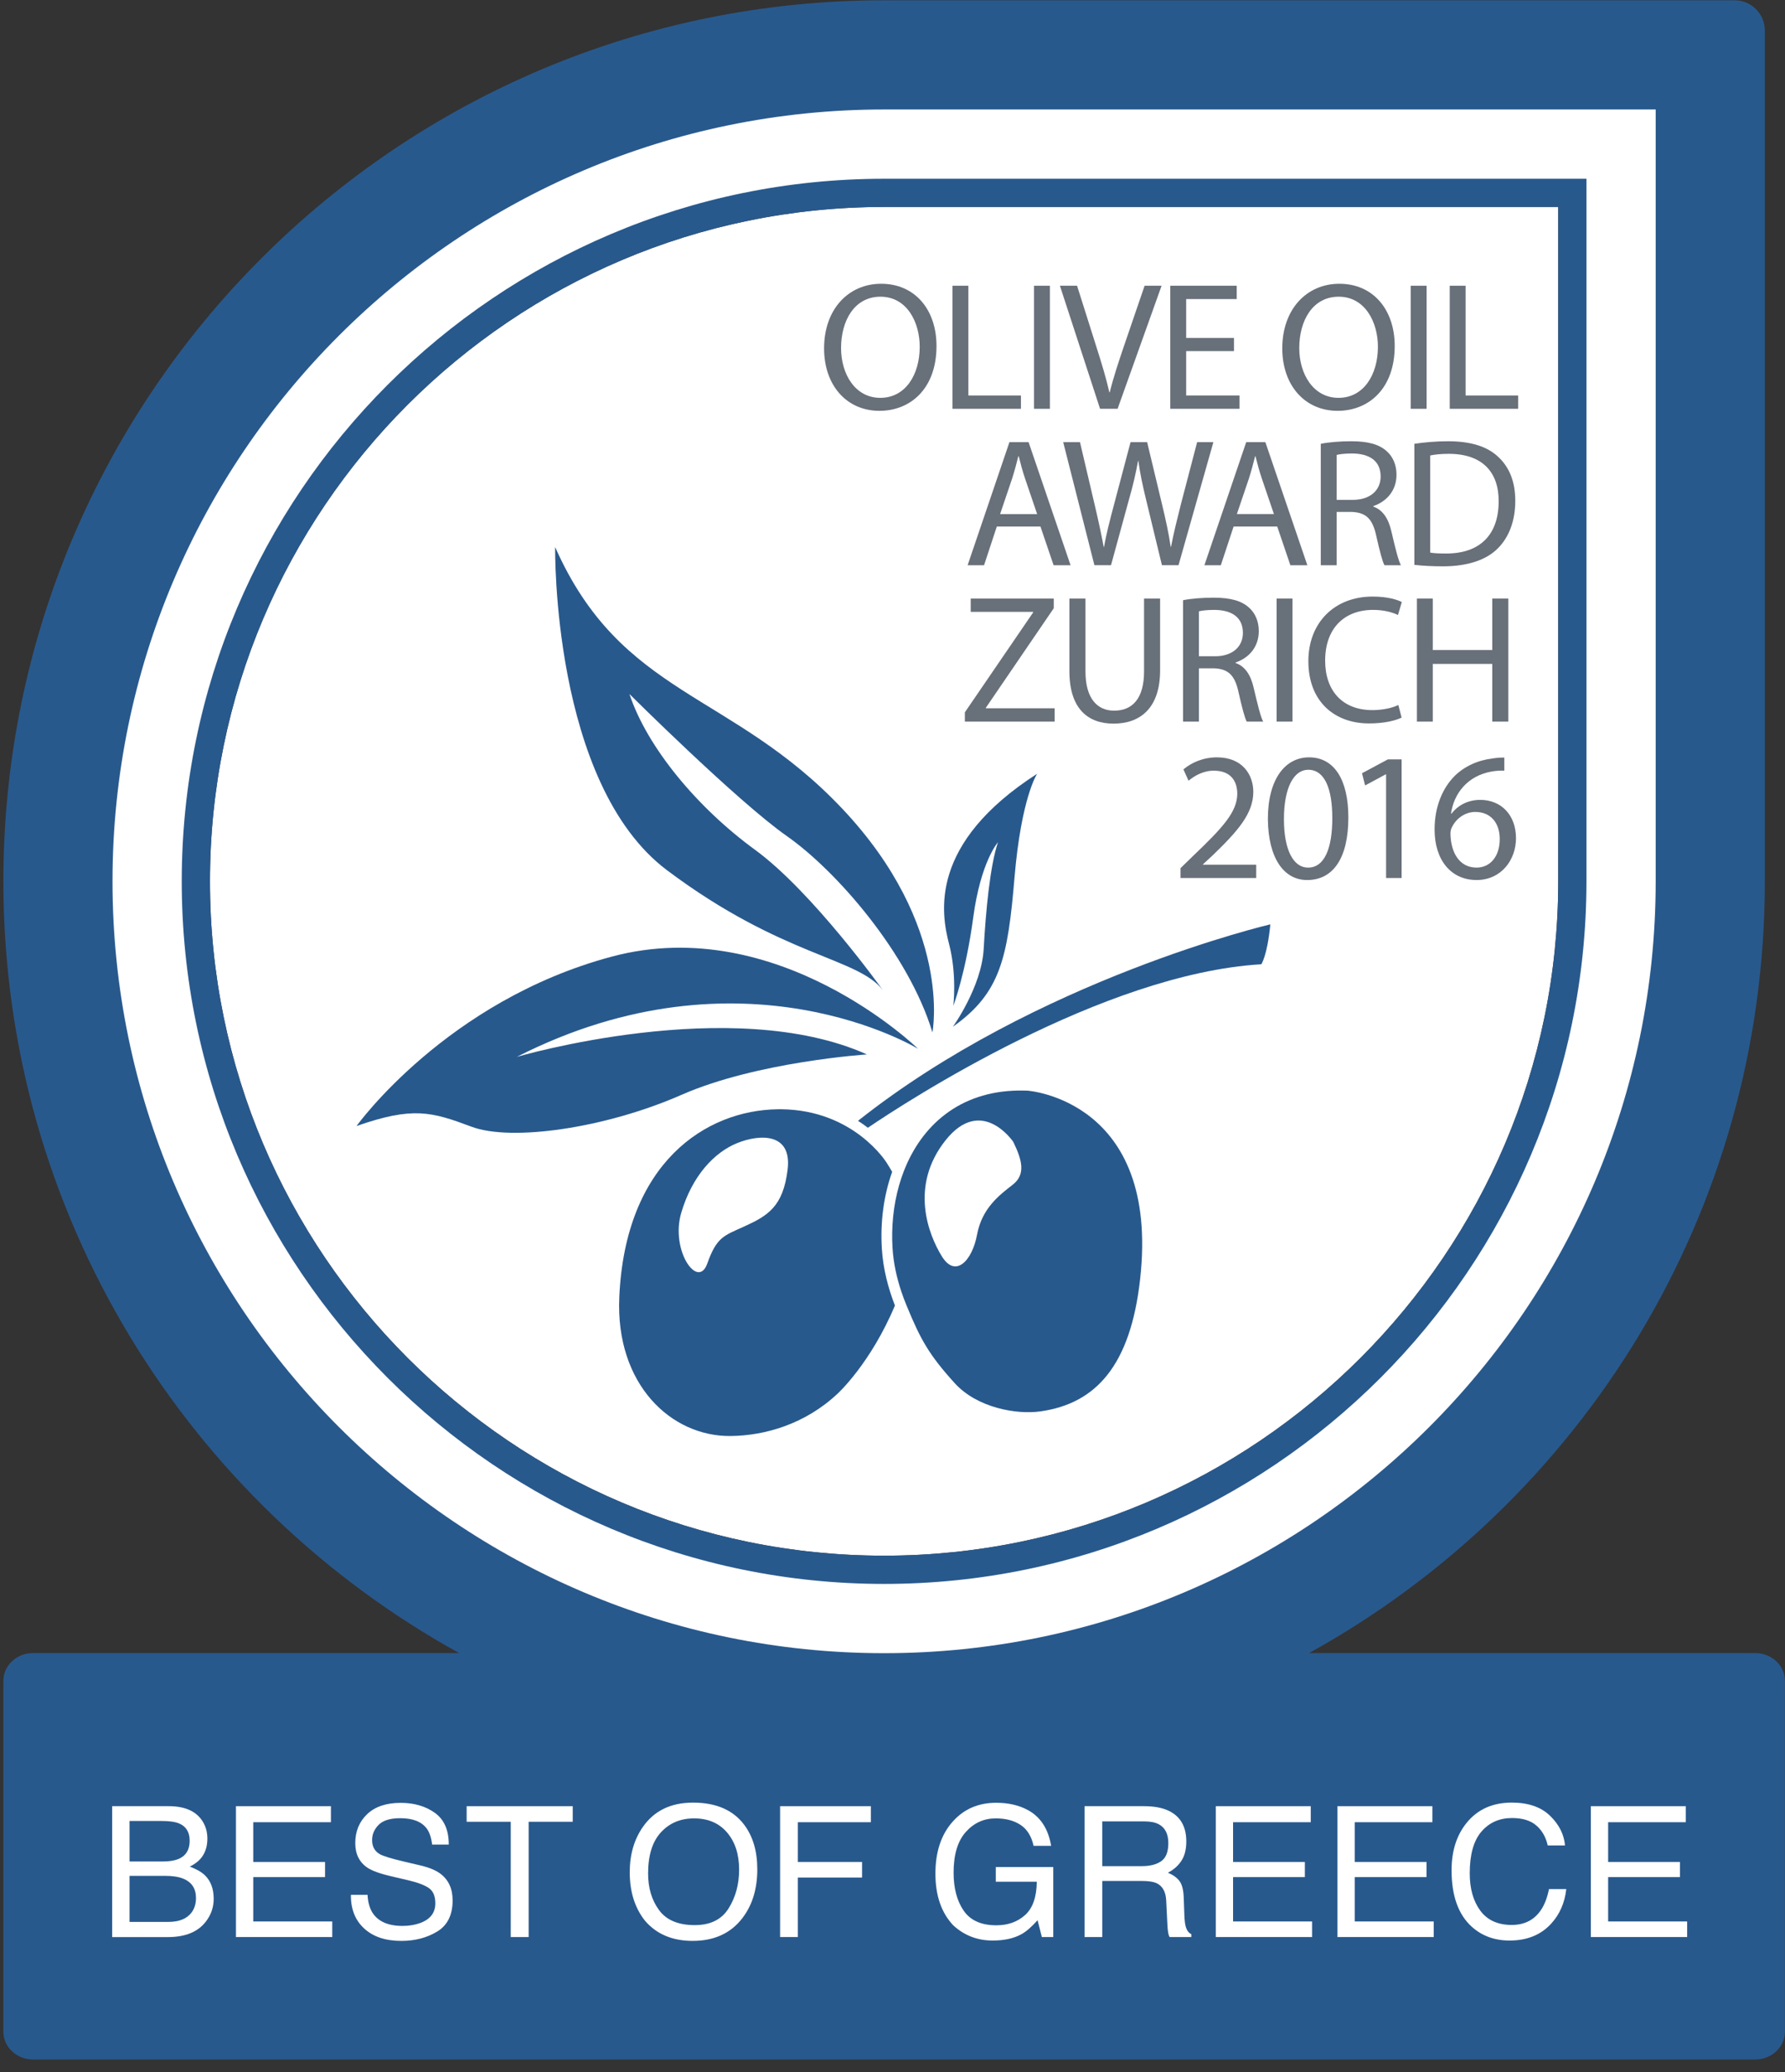 <svg width="137" height="159" viewBox="0 0 137 159" fill="none" xmlns="http://www.w3.org/2000/svg">
<rect x="0" y="0" width="137" height="159" fill="#333333" stroke="none"/>
<g clip-path="url(#clip0)">
<path d="M119.596 67.645C119.581 96.16 96.372 119.36 67.855 119.36C39.325 119.36 16.115 96.15 16.115 67.621C16.115 39.09 39.325 15.879 67.855 15.879H119.596V67.645Z" fill="white"/>
<path d="M134.715 126.832H100.47C121.315 115.326 135.441 93.142 135.452 67.65V2.34C135.452 1.061 134.414 0.023 133.135 0.023H67.855C30.523 0.023 0.259 30.288 0.259 67.621C0.259 93.125 14.388 115.321 35.24 126.832H2.536C1.279 126.832 0.259 127.785 0.259 128.961V155.886C0.259 157.061 1.279 158.014 2.536 158.014H134.715C135.974 158.014 136.993 157.061 136.993 155.886V128.961C136.993 127.785 135.974 126.832 134.715 126.832ZM16.115 67.621C16.115 39.09 39.325 15.879 67.855 15.879H119.596V67.645C119.581 96.16 96.372 119.36 67.855 119.36C39.325 119.36 16.115 96.15 16.115 67.621Z" fill="#28598D"/>
<path d="M8.635 67.621C8.635 100.275 35.2 126.841 67.855 126.841C100.494 126.841 127.059 100.286 127.075 67.649V8.4H67.855C35.2 8.4 8.635 34.965 8.635 67.621ZM121.761 67.647C121.746 97.354 97.566 121.527 67.855 121.527C38.131 121.527 13.949 97.345 13.949 67.62C13.949 37.896 38.131 13.715 67.855 13.715H121.761V67.647Z" fill="white"/>
<path d="M65.853 85.996C66.126 86.17 66.376 86.349 66.609 86.528C69.593 84.505 84.624 74.709 96.806 73.983C96.806 73.983 97.257 73.363 97.501 70.921C97.501 70.921 79.585 75.111 65.853 85.996Z" fill="#28598D"/>
<path d="M68.474 89.91C68.337 89.671 68.195 89.431 68.035 89.189C68.035 89.189 65.536 85.159 59.951 85.108C59.866 85.108 59.78 85.108 59.695 85.109C54.173 85.181 47.988 89.196 47.53 99.533C47.234 106.221 51.51 110.238 56.097 110.179C58.71 110.145 61.793 109.279 64.307 106.909C64.307 106.909 66.822 104.606 68.687 100.166C68.161 98.815 67.778 97.342 67.683 95.813C67.554 93.716 67.835 91.7 68.474 89.91ZM60.45 89.744C60.099 92.588 58.936 93.279 57.074 94.122C55.55 94.813 55.003 94.918 54.283 96.949C53.563 98.98 51.442 95.929 52.284 93.061C53.127 90.192 54.843 88.405 56.583 87.703C58.324 87.002 60.802 86.9 60.45 89.744Z" fill="#28598D"/>
<path d="M78.863 83.681C78.633 83.671 78.409 83.668 78.188 83.671C73.615 83.73 70.724 86.378 69.373 89.849C69.307 90.019 69.244 90.192 69.185 90.365C69.12 90.558 69.061 90.753 69.004 90.949C68.567 92.483 68.402 94.133 68.502 95.763C68.572 96.897 68.818 98.008 69.167 99.066C69.229 99.252 69.294 99.436 69.363 99.619C69.433 99.808 69.508 99.994 69.584 100.179C70.642 102.747 71.282 103.93 73.279 106.128C74.982 108.004 77.997 108.554 79.866 108.288C84.122 107.683 86.767 104.76 87.505 98.149C89.045 84.383 78.863 83.681 78.863 83.681ZM77.723 90.9C76.695 91.698 75.369 92.701 74.991 94.724C74.614 96.747 73.332 98.072 72.298 96.408C71.263 94.743 69.788 91.004 72.562 87.502C75.336 84 77.768 87.608 77.768 87.608C78.441 88.994 78.751 90.102 77.723 90.9Z" fill="#28598D"/>
<path d="M66.537 80.902C56.149 76.24 39.666 81.089 39.666 81.089C57.031 72.243 70.464 80.471 70.464 80.471C70.464 80.471 59.725 70.003 46.992 73.387C34.26 76.77 27.364 86.395 27.364 86.395C31.696 84.88 33.128 85.303 36.196 86.45C39.265 87.598 46.475 86.563 52.295 84.006C58.116 81.449 66.537 80.902 66.537 80.902Z" fill="#28598D"/>
<path d="M73.137 78.774C76.795 76.194 77.345 73.482 77.864 67.336C78.383 61.191 79.597 59.37 79.597 59.37C71.275 64.724 72.225 70.059 72.842 72.431C73.459 74.802 73.167 77.174 73.167 77.174C73.167 77.174 74.114 74.714 74.695 70.401C75.275 66.089 76.595 64.622 76.595 64.622C75.986 66.423 75.658 69.903 75.498 72.81C75.338 75.716 73.137 78.774 73.137 78.774Z" fill="#28598D"/>
<path d="M51.195 66.77C60.053 73.421 65.824 73.456 67.755 75.965C67.755 75.965 62.373 68.428 57.948 65.2C53.522 61.973 49.671 57.35 48.31 53.249C48.31 53.249 56.598 61.493 60.388 64.146C64.179 66.8 69.731 73.15 71.564 79.209C71.564 79.209 73.17 71.082 64.653 62.056C56.134 53.029 47.697 53.463 42.608 41.975C42.608 41.975 42.336 60.118 51.195 66.77Z" fill="#28598D"/>
<path d="M71.877 26.548C71.877 29.798 69.902 31.521 67.493 31.521C65 31.521 63.249 29.587 63.249 26.73C63.249 23.733 65.111 21.772 67.633 21.772C70.21 21.772 71.877 23.746 71.877 26.548ZM64.552 26.702C64.552 28.719 65.644 30.525 67.563 30.525C69.497 30.525 70.589 28.747 70.589 26.603C70.589 24.726 69.609 22.765 67.577 22.765C65.559 22.766 64.552 24.629 64.552 26.702Z" fill="#68707A"/>
<path d="M73.105 21.925H74.323V30.344H78.358V31.366H73.105V21.925Z" fill="#68707A"/>
<path d="M80.581 21.925V31.366H79.362V21.925H80.581Z" fill="#68707A"/>
<path d="M84.431 31.366L81.35 21.925H82.666L84.137 26.575C84.543 27.85 84.894 28.999 85.146 30.105H85.173C85.44 29.012 85.832 27.822 86.252 26.589L87.849 21.924H89.152L85.776 31.365H84.431V31.366Z" fill="#68707A"/>
<path d="M94.709 26.939H91.039V30.343H95.13V31.365H89.82V21.924H94.919V22.946H91.039V25.93H94.709V26.939Z" fill="#68707A"/>
<path d="M107.045 26.548C107.045 29.798 105.069 31.521 102.66 31.521C100.167 31.521 98.416 29.587 98.416 26.73C98.416 23.733 100.279 21.772 102.801 21.772C105.378 21.772 107.045 23.746 107.045 26.548ZM99.719 26.702C99.719 28.719 100.812 30.525 102.731 30.525C104.664 30.525 105.756 28.747 105.756 26.603C105.756 24.726 104.776 22.765 102.744 22.765C100.727 22.766 99.719 24.629 99.719 26.702Z" fill="#68707A"/>
<path d="M109.491 21.925V31.366H108.272V21.925H109.491Z" fill="#68707A"/>
<path d="M111.268 21.925H112.487V30.344H116.521V31.366H111.268V21.925Z" fill="#68707A"/>
<path d="M76.507 40.397L75.527 43.367H74.266L77.474 33.926H78.945L82.167 43.367H80.864L79.855 40.397H76.507ZM79.602 39.444L78.677 36.726C78.467 36.11 78.327 35.549 78.187 35.003H78.159C78.019 35.564 77.865 36.138 77.683 36.712L76.759 39.444H79.602Z" fill="#68707A"/>
<path d="M83.997 43.366L81.601 33.925H82.89L84.01 38.702C84.29 39.878 84.542 41.055 84.71 41.966H84.738C84.892 41.028 85.186 39.906 85.509 38.688L86.77 33.925H88.044L89.192 38.716C89.459 39.836 89.711 40.957 89.85 41.951H89.878C90.074 40.915 90.34 39.864 90.635 38.687L91.881 33.924H93.128L90.452 43.365H89.179L87.989 38.448C87.694 37.244 87.499 36.319 87.373 35.367H87.345C87.177 36.305 86.967 37.229 86.616 38.448L85.271 43.365H83.997V43.366Z" fill="#68707A"/>
<path d="M94.68 40.397L93.7 43.367H92.439L95.647 33.926H97.118L100.339 43.367H99.037L98.028 40.397H94.68ZM97.775 39.444L96.85 36.726C96.639 36.11 96.499 35.549 96.359 35.003H96.332C96.192 35.564 96.037 36.138 95.856 36.712L94.93 39.443H97.775V39.444Z" fill="#68707A"/>
<path d="M101.37 34.051C101.986 33.925 102.869 33.856 103.709 33.856C105.012 33.856 105.853 34.093 106.44 34.627C106.917 35.047 107.183 35.691 107.183 36.42C107.183 37.666 106.398 38.492 105.404 38.829V38.871C106.133 39.123 106.566 39.795 106.791 40.775C107.099 42.092 107.323 43.003 107.52 43.367H106.259C106.105 43.1 105.895 42.289 105.628 41.112C105.348 39.809 104.844 39.319 103.737 39.277H102.589V43.367H101.37V34.051ZM102.589 38.352H103.835C105.138 38.352 105.965 37.637 105.965 36.559C105.965 35.34 105.082 34.808 103.793 34.794C103.205 34.794 102.785 34.85 102.589 34.905V38.352Z" fill="#68707A"/>
<path d="M108.552 34.051C109.294 33.94 110.177 33.856 111.143 33.856C112.894 33.856 114.141 34.262 114.967 35.032C115.808 35.803 116.298 36.895 116.298 38.423C116.298 39.963 115.821 41.224 114.94 42.093C114.057 42.975 112.6 43.451 110.765 43.451C109.897 43.451 109.168 43.409 108.552 43.339V34.051ZM109.77 42.399C110.078 42.456 110.526 42.469 111.002 42.469C113.607 42.469 115.023 41.012 115.023 38.463C115.037 36.235 113.776 34.82 111.199 34.82C110.568 34.82 110.093 34.877 109.77 34.946V42.399Z" fill="#68707A"/>
<path d="M74.055 54.651L79.294 46.989V46.947H74.503V45.925H80.876V46.668L75.666 54.302V54.344H80.946V55.366H74.054V54.651H74.055Z" fill="#68707A"/>
<path d="M83.31 45.925V51.514C83.31 53.629 84.248 54.526 85.509 54.526C86.91 54.526 87.807 53.602 87.807 51.514V45.925H89.039V51.43C89.039 54.33 87.512 55.521 85.467 55.521C83.534 55.521 82.077 54.415 82.077 51.487V45.925H83.31Z" fill="#68707A"/>
<path d="M90.8 46.051C91.416 45.925 92.299 45.856 93.14 45.856C94.443 45.856 95.283 46.093 95.871 46.627C96.347 47.047 96.613 47.691 96.613 48.42C96.613 49.666 95.829 50.492 94.834 50.829V50.871C95.563 51.123 95.997 51.795 96.221 52.775C96.53 54.092 96.753 55.003 96.95 55.367H95.689C95.536 55.1 95.325 54.289 95.059 53.112C94.779 51.809 94.275 51.319 93.167 51.277H92.019V55.367H90.8V46.051ZM92.018 50.352H93.265C94.568 50.352 95.394 49.637 95.394 48.559C95.394 47.34 94.511 46.808 93.223 46.794C92.634 46.794 92.214 46.85 92.018 46.905V50.352Z" fill="#68707A"/>
<path d="M99.2 45.925V55.366H97.981V45.925H99.2Z" fill="#68707A"/>
<path d="M107.575 55.058C107.127 55.283 106.23 55.506 105.082 55.506C102.421 55.506 100.418 53.825 100.418 50.73C100.418 47.775 102.421 45.772 105.349 45.772C106.525 45.772 107.268 46.024 107.59 46.192L107.295 47.186C106.833 46.962 106.175 46.794 105.391 46.794C103.177 46.794 101.706 48.208 101.706 50.688C101.706 53 103.037 54.484 105.334 54.484C106.076 54.484 106.833 54.331 107.323 54.092L107.575 55.058Z" fill="#68707A"/>
<path d="M109.967 45.925V49.875H114.533V45.925H115.765V55.366H114.533V50.939H109.967V55.366H108.748V45.925H109.967Z" fill="#68707A"/>
<path d="M90.605 67.366V66.609L91.57 65.671C93.895 63.458 94.947 62.281 94.962 60.909C94.962 59.984 94.513 59.13 93.153 59.13C92.328 59.13 91.641 59.55 91.221 59.901L90.828 59.032C91.459 58.5 92.355 58.108 93.404 58.108C95.367 58.108 96.192 59.453 96.192 60.755C96.192 62.436 94.974 63.794 93.055 65.644L92.326 66.316V66.344H96.415V67.366H90.605Z" fill="#68707A"/>
<path d="M103.487 62.716C103.487 65.812 102.339 67.521 100.322 67.521C98.543 67.521 97.338 65.854 97.31 62.842C97.31 59.788 98.626 58.108 100.475 58.108C102.394 58.107 103.487 59.816 103.487 62.716ZM98.543 62.856C98.543 65.223 99.272 66.568 100.392 66.568C101.653 66.568 102.255 65.097 102.255 62.772C102.255 60.531 101.681 59.06 100.406 59.06C99.327 59.06 98.543 60.376 98.543 62.856Z" fill="#68707A"/>
<path d="M106.383 59.41H106.356L104.773 60.264L104.535 59.326L106.524 58.262H107.575V67.366H106.384V59.41H106.383Z" fill="#68707A"/>
<path d="M115.457 59.13C115.205 59.116 114.883 59.13 114.532 59.186C112.599 59.508 111.577 60.923 111.366 62.422H111.408C111.843 61.848 112.599 61.371 113.607 61.371C115.218 61.371 116.353 62.533 116.353 64.312C116.353 65.979 115.218 67.52 113.327 67.52C111.381 67.52 110.105 66.007 110.105 63.64C110.105 61.847 110.75 60.432 111.646 59.536C112.403 58.794 113.412 58.331 114.56 58.191C114.924 58.134 115.232 58.121 115.456 58.121V59.13H115.457ZM115.106 64.383C115.106 63.08 114.364 62.296 113.229 62.296C112.487 62.296 111.8 62.758 111.464 63.416C111.38 63.556 111.323 63.738 111.323 63.962C111.351 65.461 112.038 66.567 113.326 66.567C114.392 66.567 115.106 65.686 115.106 64.383Z" fill="#68707A"/>
<path d="M8.609 138.58H12.951C14.135 138.58 14.976 138.931 15.476 139.633C15.77 140.048 15.916 140.527 15.916 141.069C15.916 141.703 15.736 142.222 15.376 142.628C15.189 142.842 14.92 143.038 14.569 143.216C15.084 143.412 15.469 143.633 15.724 143.879C16.175 144.317 16.401 144.92 16.401 145.691C16.401 146.338 16.197 146.923 15.789 147.448C15.18 148.232 14.21 148.624 12.88 148.624H8.609V138.58ZM12.443 142.825C13.023 142.825 13.474 142.745 13.797 142.586C14.304 142.335 14.557 141.884 14.557 141.232C14.557 140.576 14.287 140.133 13.749 139.906C13.444 139.778 12.993 139.715 12.395 139.715H9.942V142.825H12.443ZM12.902 147.46C13.745 147.46 14.344 147.219 14.704 146.735C14.93 146.429 15.042 146.06 15.042 145.628C15.042 144.899 14.713 144.402 14.056 144.138C13.705 143.996 13.244 143.926 12.668 143.926H9.942V147.46H12.902Z" fill="white"/>
<path d="M18.111 138.58H25.398V139.81H19.437V142.859H24.947V144.021H19.437V147.425H25.5V148.621H18.11V138.58H18.111Z" fill="white"/>
<path d="M28.209 145.381C28.24 145.95 28.369 146.413 28.598 146.769C29.033 147.434 29.798 147.767 30.896 147.767C31.388 147.767 31.835 147.694 32.24 147.548C33.021 147.266 33.412 146.76 33.412 146.03C33.412 145.483 33.247 145.093 32.915 144.861C32.58 144.633 32.055 144.435 31.34 144.266L30.022 143.958C29.161 143.758 28.552 143.536 28.194 143.295C27.576 142.876 27.267 142.249 27.267 141.415C27.267 140.513 27.571 139.772 28.178 139.193C28.785 138.614 29.646 138.325 30.759 138.325C31.783 138.325 32.655 138.579 33.37 139.087C34.086 139.596 34.444 140.408 34.444 141.525H33.166C33.101 140.987 32.961 140.575 32.747 140.288C32.349 139.764 31.674 139.502 30.722 139.502C29.952 139.502 29.4 139.671 29.064 140.008C28.727 140.345 28.559 140.737 28.559 141.184C28.559 141.676 28.757 142.037 29.155 142.264C29.416 142.41 30.006 142.592 30.924 142.811L32.289 143.132C32.946 143.287 33.454 143.499 33.811 143.768C34.43 144.238 34.739 144.918 34.739 145.812C34.739 146.924 34.344 147.719 33.555 148.198C32.766 148.677 31.85 148.916 30.805 148.916C29.587 148.916 28.634 148.597 27.946 147.959C27.257 147.325 26.919 146.467 26.932 145.382H28.209V145.381Z" fill="white"/>
<path d="M43.958 138.58V139.776H40.574V148.622H39.2V139.776H35.816V138.58H43.958Z" fill="white"/>
<path d="M57.125 140.015C57.79 140.904 58.123 142.04 58.123 143.426C58.123 144.925 57.742 146.172 56.981 147.165C56.087 148.332 54.814 148.915 53.16 148.915C51.615 148.915 50.4 148.404 49.516 147.384C48.728 146.4 48.333 145.155 48.333 143.652C48.333 142.294 48.67 141.131 49.345 140.166C50.211 138.927 51.491 138.307 53.187 138.307C54.96 138.306 56.272 138.876 57.125 140.015ZM55.925 146.416C56.46 145.557 56.728 144.568 56.728 143.45C56.728 142.269 56.419 141.318 55.802 140.597C55.184 139.876 54.34 139.516 53.269 139.516C52.23 139.516 51.382 139.873 50.726 140.586C50.07 141.3 49.742 142.353 49.742 143.744C49.742 144.856 50.023 145.795 50.587 146.559C51.149 147.323 52.062 147.705 53.324 147.705C54.522 147.706 55.389 147.276 55.925 146.416Z" fill="white"/>
<path d="M59.873 138.58H66.839V139.81H61.234V142.859H66.163V144.055H61.234V148.621H59.874V138.58H59.873Z" fill="white"/>
<path d="M78.869 138.867C79.852 139.391 80.455 140.309 80.675 141.622H79.328C79.168 140.889 78.835 140.354 78.331 140.018C77.826 139.684 77.19 139.516 76.423 139.516C75.513 139.516 74.746 139.865 74.123 140.562C73.501 141.259 73.189 142.298 73.189 143.679C73.189 144.873 73.446 145.845 73.96 146.594C74.474 147.344 75.311 147.719 76.472 147.719C77.361 147.719 78.097 147.455 78.68 146.93C79.263 146.403 79.561 145.552 79.575 144.376H76.429V143.248H80.838V148.621H79.963L79.635 147.329C79.182 147.835 78.781 148.185 78.432 148.382C77.844 148.719 77.098 148.888 76.192 148.888C75.022 148.888 74.016 148.503 73.173 147.733C72.254 146.767 71.794 145.441 71.794 143.754C71.794 142.072 72.243 140.734 73.142 139.741C73.996 138.793 75.1 138.319 76.456 138.319C77.386 138.32 78.191 138.502 78.869 138.867Z" fill="white"/>
<path d="M83.237 138.58H87.801C88.553 138.58 89.173 138.691 89.66 138.915C90.587 139.344 91.05 140.134 91.05 141.287C91.05 141.889 90.926 142.381 90.678 142.764C90.429 143.147 90.081 143.454 89.635 143.687C90.027 143.846 90.323 144.056 90.521 144.316C90.719 144.576 90.83 144.998 90.852 145.581L90.9 146.928C90.914 147.311 90.946 147.596 90.996 147.782C91.078 148.101 91.224 148.306 91.434 148.397V148.623H89.766C89.72 148.536 89.684 148.425 89.657 148.288C89.63 148.151 89.607 147.887 89.589 147.495L89.507 145.82C89.476 145.164 89.239 144.724 88.796 144.501C88.544 144.378 88.148 144.316 87.608 144.316H84.599V148.623H83.239V138.58H83.237ZM87.655 143.18C88.276 143.18 88.766 143.052 89.128 142.797C89.49 142.542 89.67 142.081 89.67 141.416C89.67 140.7 89.417 140.213 88.912 139.953C88.641 139.816 88.28 139.748 87.828 139.748H84.598V143.18H87.655Z" fill="white"/>
<path d="M93.314 138.58H100.601V139.81H94.639V142.859H100.149V144.021H94.639V147.425H100.702V148.621H93.312V138.58H93.314Z" fill="white"/>
<path d="M102.651 138.58H109.938V139.81H103.977V142.859H109.487V144.021H103.977V147.425H110.04V148.621H102.65V138.58H102.651Z" fill="white"/>
<path d="M118.962 139.311C119.655 139.981 120.041 140.742 120.117 141.594H118.791C118.644 140.947 118.349 140.434 117.908 140.056C117.467 139.678 116.848 139.489 116.052 139.489C115.081 139.489 114.297 139.837 113.699 140.532C113.101 141.228 112.803 142.294 112.803 143.731C112.803 144.908 113.073 145.862 113.613 146.594C114.152 147.325 114.957 147.692 116.027 147.692C117.011 147.692 117.761 147.307 118.276 146.537C118.549 146.132 118.753 145.599 118.887 144.937H120.213C120.096 145.995 119.708 146.88 119.051 147.596C118.263 148.457 117.199 148.888 115.862 148.888C114.709 148.888 113.74 148.534 112.957 147.827C111.925 146.892 111.409 145.449 111.409 143.497C111.409 142.016 111.797 140.8 112.571 139.851C113.409 138.821 114.564 138.305 116.037 138.305C117.293 138.306 118.269 138.641 118.962 139.311Z" fill="white"/>
<path d="M122.1 138.58H129.387V139.81H123.426V142.859H128.936V144.021H123.426V147.425H129.489V148.621H122.099V138.58H122.1Z" fill="white"/>
</g>
<defs>
<clipPath id="clip0">
<rect width="136.734" height="157.991" fill="white" transform="translate(0.259 0.023)"/>
</clipPath>
</defs>
</svg>
